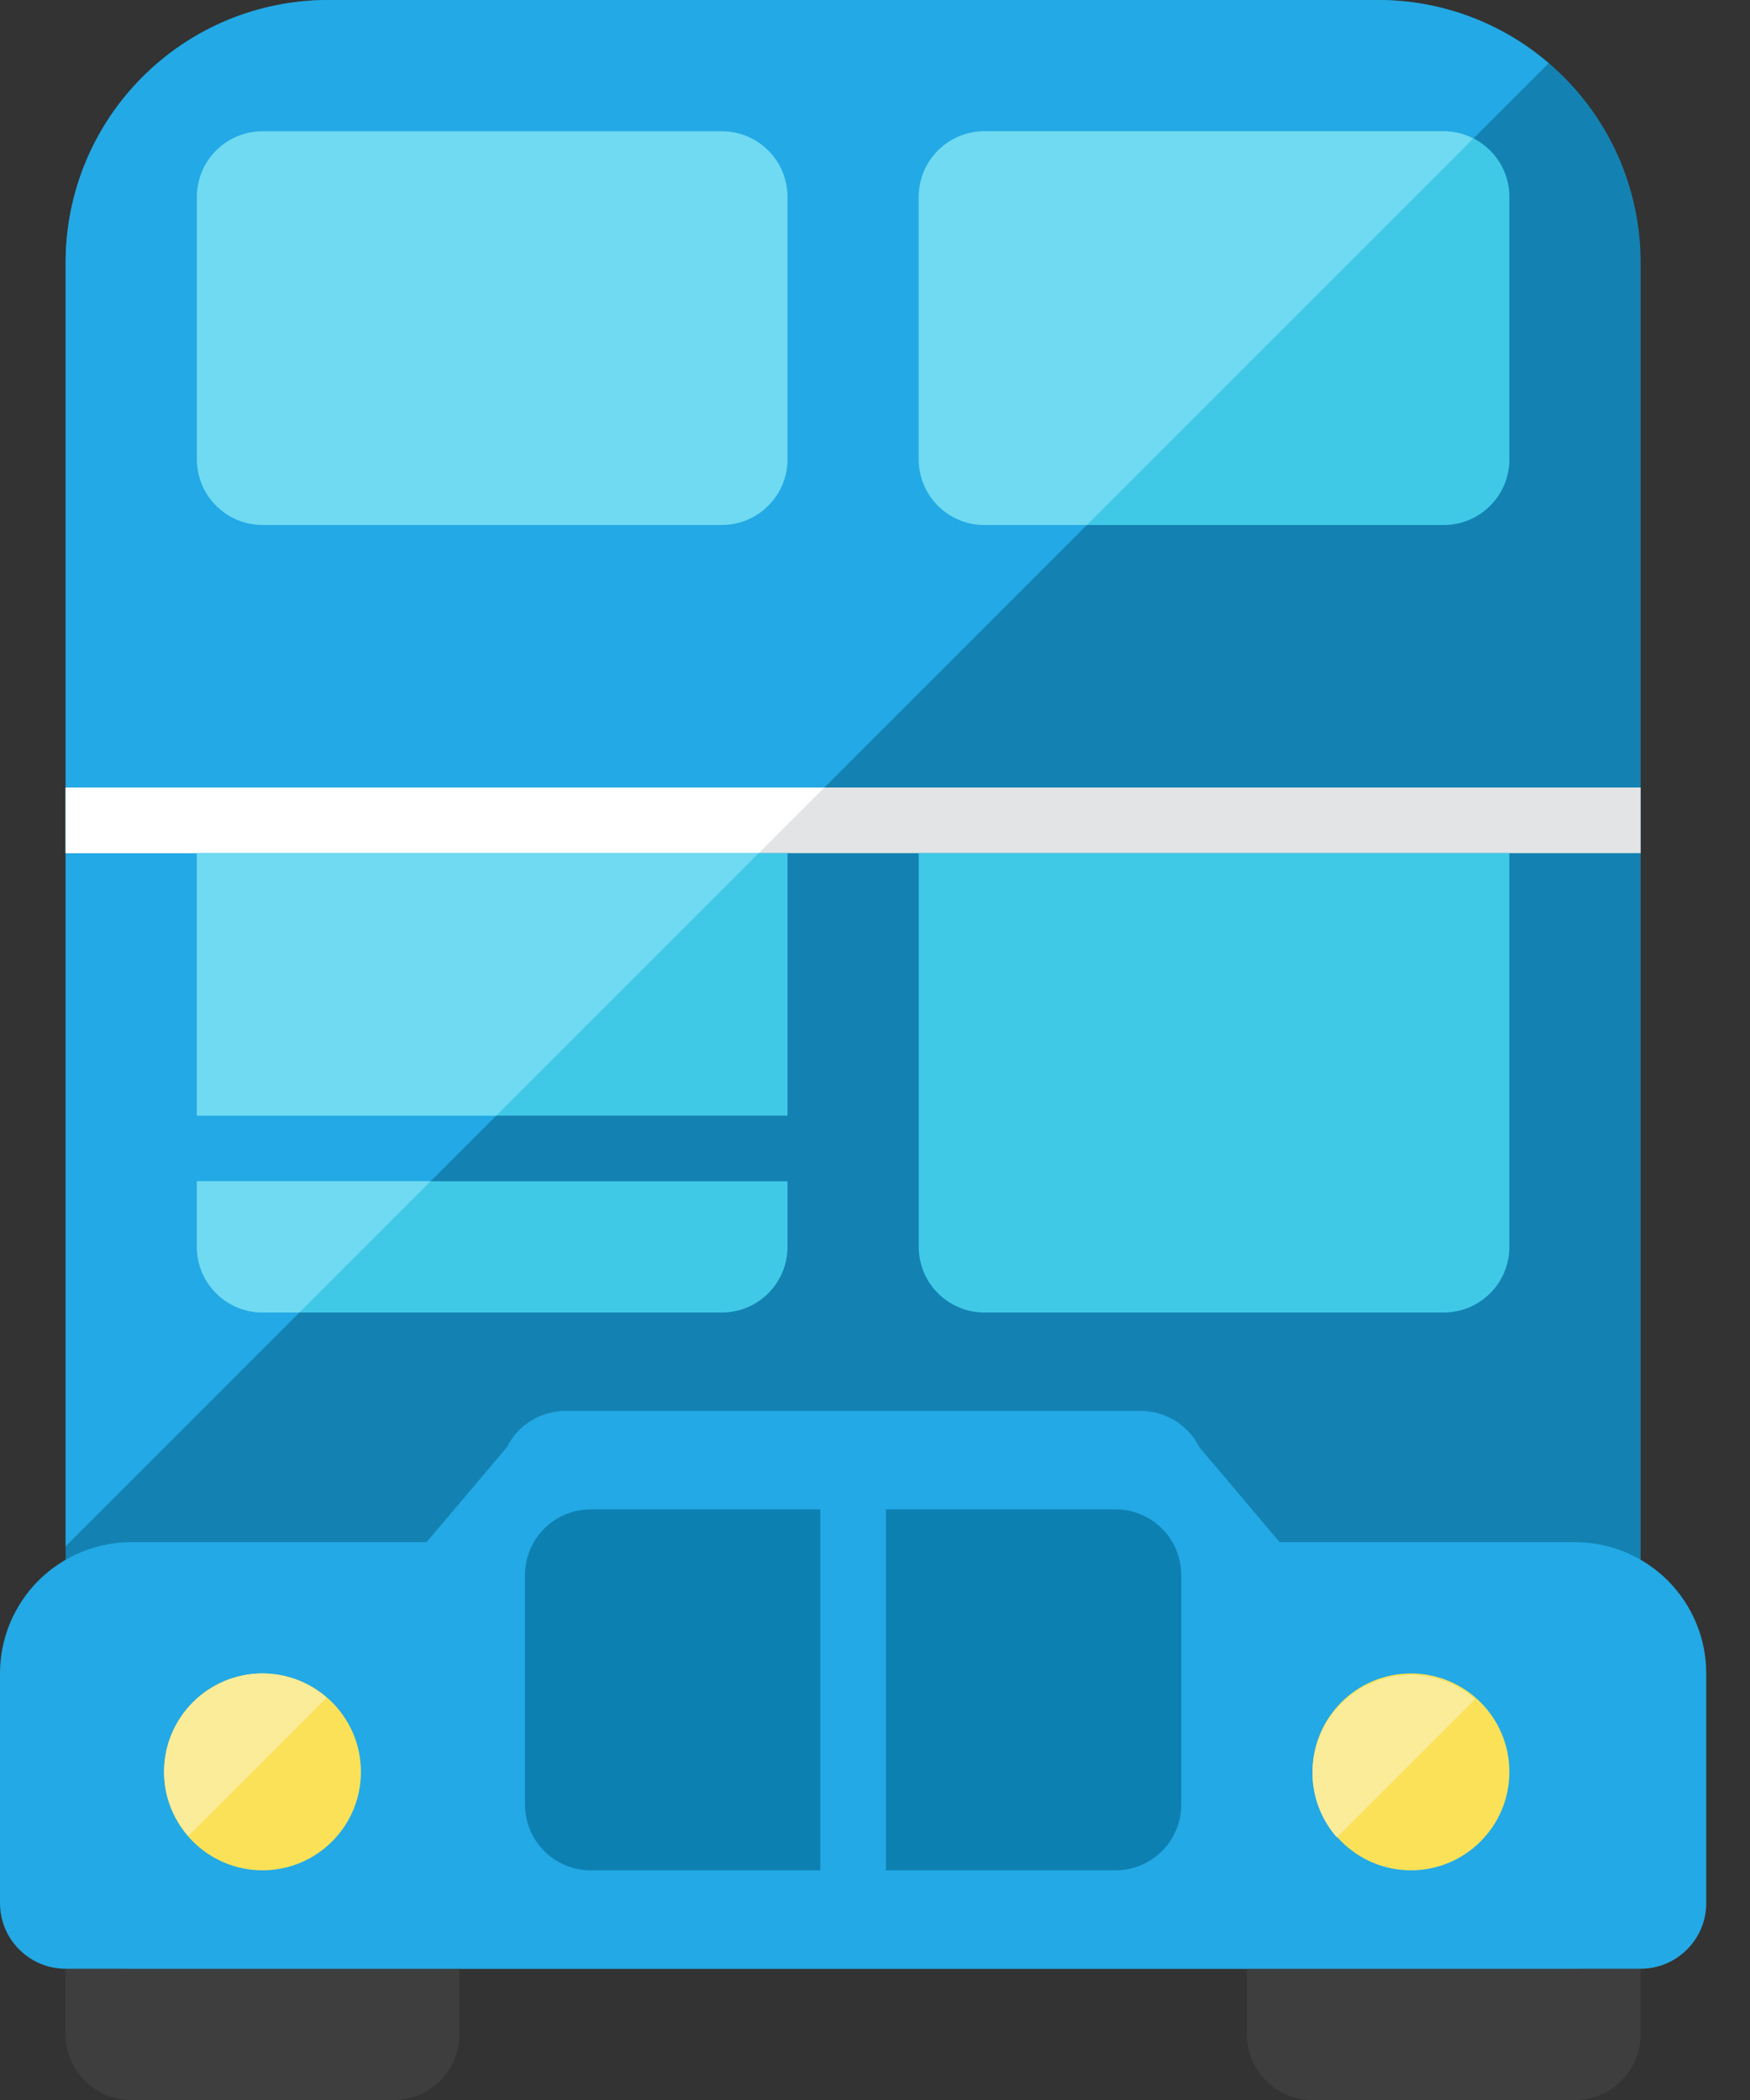 <svg width="20" height="24" viewBox="0 0 20 24" fill="none" xmlns="http://www.w3.org/2000/svg">
<rect x="0" y="0" width="20" height="24" fill="#333333" stroke="none"/>
<path d="M18.75 3C18.75 2.204 18.434 1.441 17.871 0.879C17.309 0.316 16.546 0 15.75 0H3.75C2.954 0 2.191 0.316 1.629 0.879C1.066 1.441 0.75 2.204 0.75 3V21.75C0.75 21.949 0.829 22.14 0.97 22.28C1.11 22.421 1.301 22.5 1.5 22.5H18C18.199 22.5 18.39 22.421 18.53 22.28C18.671 22.14 18.75 21.949 18.75 21.75V3Z" fill="#1382B2"/>
<path d="M17.699 0.722C17.157 0.256 16.465 -0 15.75 6.64756e-07H3.75C2.954 6.64756e-07 2.191 0.316 1.629 0.879C1.066 1.441 0.75 2.204 0.75 3V17.672L17.699 0.722Z" fill="#23A9E5"/>
<path d="M0.75 22.5V23.25C0.75 23.449 0.829 23.64 0.97 23.78C1.11 23.921 1.301 24 1.5 24H4.5C4.699 24 4.89 23.921 5.03 23.78C5.171 23.64 5.25 23.449 5.25 23.25V22.5H0.75Z" fill="#3E3E3F"/>
<path d="M14.25 23.25C14.25 23.449 14.329 23.64 14.47 23.78C14.61 23.921 14.801 24 15 24H18C18.199 24 18.39 23.921 18.53 23.78C18.671 23.64 18.75 23.449 18.75 23.25V22.5H14.25V23.25Z" fill="#3E3E3F"/>
<path d="M19.5 19.125C19.5 18.727 19.342 18.346 19.061 18.064C18.779 17.783 18.398 17.625 18 17.625H14.625L13.707 16.54C13.645 16.415 13.549 16.31 13.431 16.237C13.312 16.164 13.176 16.125 13.037 16.125H6.463C6.324 16.125 6.188 16.164 6.069 16.237C5.951 16.31 5.855 16.415 5.793 16.54L4.875 17.625H1.5C1.102 17.625 0.721 17.783 0.439 18.064C0.158 18.346 0 18.727 0 19.125V21.75C0 21.949 0.079 22.14 0.22 22.28C0.36 22.421 0.551 22.5 0.75 22.5H18.75C18.949 22.5 19.14 22.421 19.28 22.28C19.421 22.14 19.5 21.949 19.5 21.75V19.125Z" fill="#23A9E5"/>
<path d="M9.375 17.25H6.75C6.551 17.25 6.36 17.329 6.22 17.47C6.079 17.61 6 17.801 6 18V20.625C6 20.824 6.079 21.015 6.22 21.155C6.36 21.296 6.551 21.375 6.75 21.375H9.375V17.25Z" fill="#0D80B2"/>
<path d="M10.125 17.25H12.75C12.949 17.25 13.14 17.329 13.28 17.47C13.421 17.61 13.5 17.801 13.5 18V20.625C13.5 20.824 13.421 21.015 13.28 21.155C13.14 21.296 12.949 21.375 12.75 21.375H10.125V17.25Z" fill="#0D80B2"/>
<path d="M3 21.375C3.621 21.375 4.125 20.871 4.125 20.25C4.125 19.629 3.621 19.125 3 19.125C2.379 19.125 1.875 19.629 1.875 20.25C1.875 20.871 2.379 21.375 3 21.375Z" fill="#FBE158"/>
<path d="M16.125 21.375C16.746 21.375 17.25 20.871 17.25 20.25C17.25 19.629 16.746 19.125 16.125 19.125C15.504 19.125 15 19.629 15 20.25C15 20.871 15.504 21.375 16.125 21.375Z" fill="#FBE158"/>
<path d="M0.75 9H18.75V9.75H0.75V9Z" fill="#E2E4E5"/>
<path d="M9.421 9H0.75V9.75H8.671L9.421 9Z" fill="white"/>
<path d="M17.25 9.75H10.5V14.25C10.5 14.449 10.579 14.64 10.72 14.78C10.86 14.921 11.051 15 11.25 15H16.5C16.699 15 16.89 14.921 17.03 14.78C17.171 14.64 17.25 14.449 17.25 14.25V9.75Z" fill="#40C9E7"/>
<path d="M2.25 5.25C2.25 5.449 2.329 5.64 2.47 5.78C2.61 5.921 2.801 6 3 6H8.25C8.449 6 8.64 5.921 8.78 5.78C8.921 5.64 9 5.449 9 5.25V2.25C9 2.051 8.921 1.86 8.78 1.72C8.64 1.579 8.449 1.5 8.25 1.5H3C2.801 1.5 2.61 1.579 2.47 1.72C2.329 1.86 2.25 2.051 2.25 2.25V5.25Z" fill="#6FDAF1"/>
<path d="M10.5 5.25C10.5 5.449 10.579 5.64 10.72 5.78C10.86 5.921 11.051 6 11.25 6H16.5C16.699 6 16.89 5.921 17.03 5.78C17.171 5.64 17.25 5.449 17.25 5.25V2.25C17.25 2.051 17.171 1.86 17.03 1.72C16.89 1.579 16.699 1.5 16.5 1.5H11.25C11.051 1.5 10.86 1.579 10.72 1.72C10.579 1.86 10.5 2.051 10.5 2.25V5.25Z" fill="#40C9E7"/>
<path d="M16.5 1.5H11.25C11.051 1.5 10.86 1.579 10.72 1.72C10.579 1.86 10.5 2.051 10.5 2.25V5.25C10.5 5.449 10.579 5.64 10.72 5.78C10.86 5.921 11.051 6 11.25 6H12.421L16.837 1.584C16.733 1.529 16.617 1.501 16.5 1.5Z" fill="#6FDAF1"/>
<path d="M16.125 19.141C15.827 19.141 15.54 19.259 15.329 19.47C15.118 19.681 15 19.967 15 20.266C15 20.547 15.107 20.802 15.278 20.999L16.858 19.419C16.656 19.24 16.395 19.142 16.125 19.141Z" fill="#FBEC9A"/>
<path d="M3 19.125C2.702 19.125 2.415 19.244 2.205 19.454C1.994 19.666 1.875 19.952 1.875 20.25C1.875 20.532 1.982 20.786 2.153 20.983L3.733 19.403C3.531 19.225 3.27 19.126 3 19.125Z" fill="#FBEC9A"/>
<path d="M2.25 9.75H9V12.75H2.25V9.75Z" fill="#40C9E7"/>
<path d="M2.25 14.25C2.25 14.449 2.329 14.64 2.47 14.78C2.61 14.921 2.801 15 3 15H8.25C8.449 15 8.64 14.921 8.78 14.78C8.921 14.64 9 14.449 9 14.25V13.5H2.25V14.25Z" fill="#40C9E7"/>
<path d="M5.671 12.75L8.671 9.75H2.25V12.75H5.671Z" fill="#6FDAF1"/>
<path d="M2.25 13.5V14.25C2.25 14.449 2.329 14.64 2.47 14.78C2.61 14.921 2.801 15 3 15H3.421L4.921 13.5H2.25Z" fill="#6FDAF1"/>
</svg>
